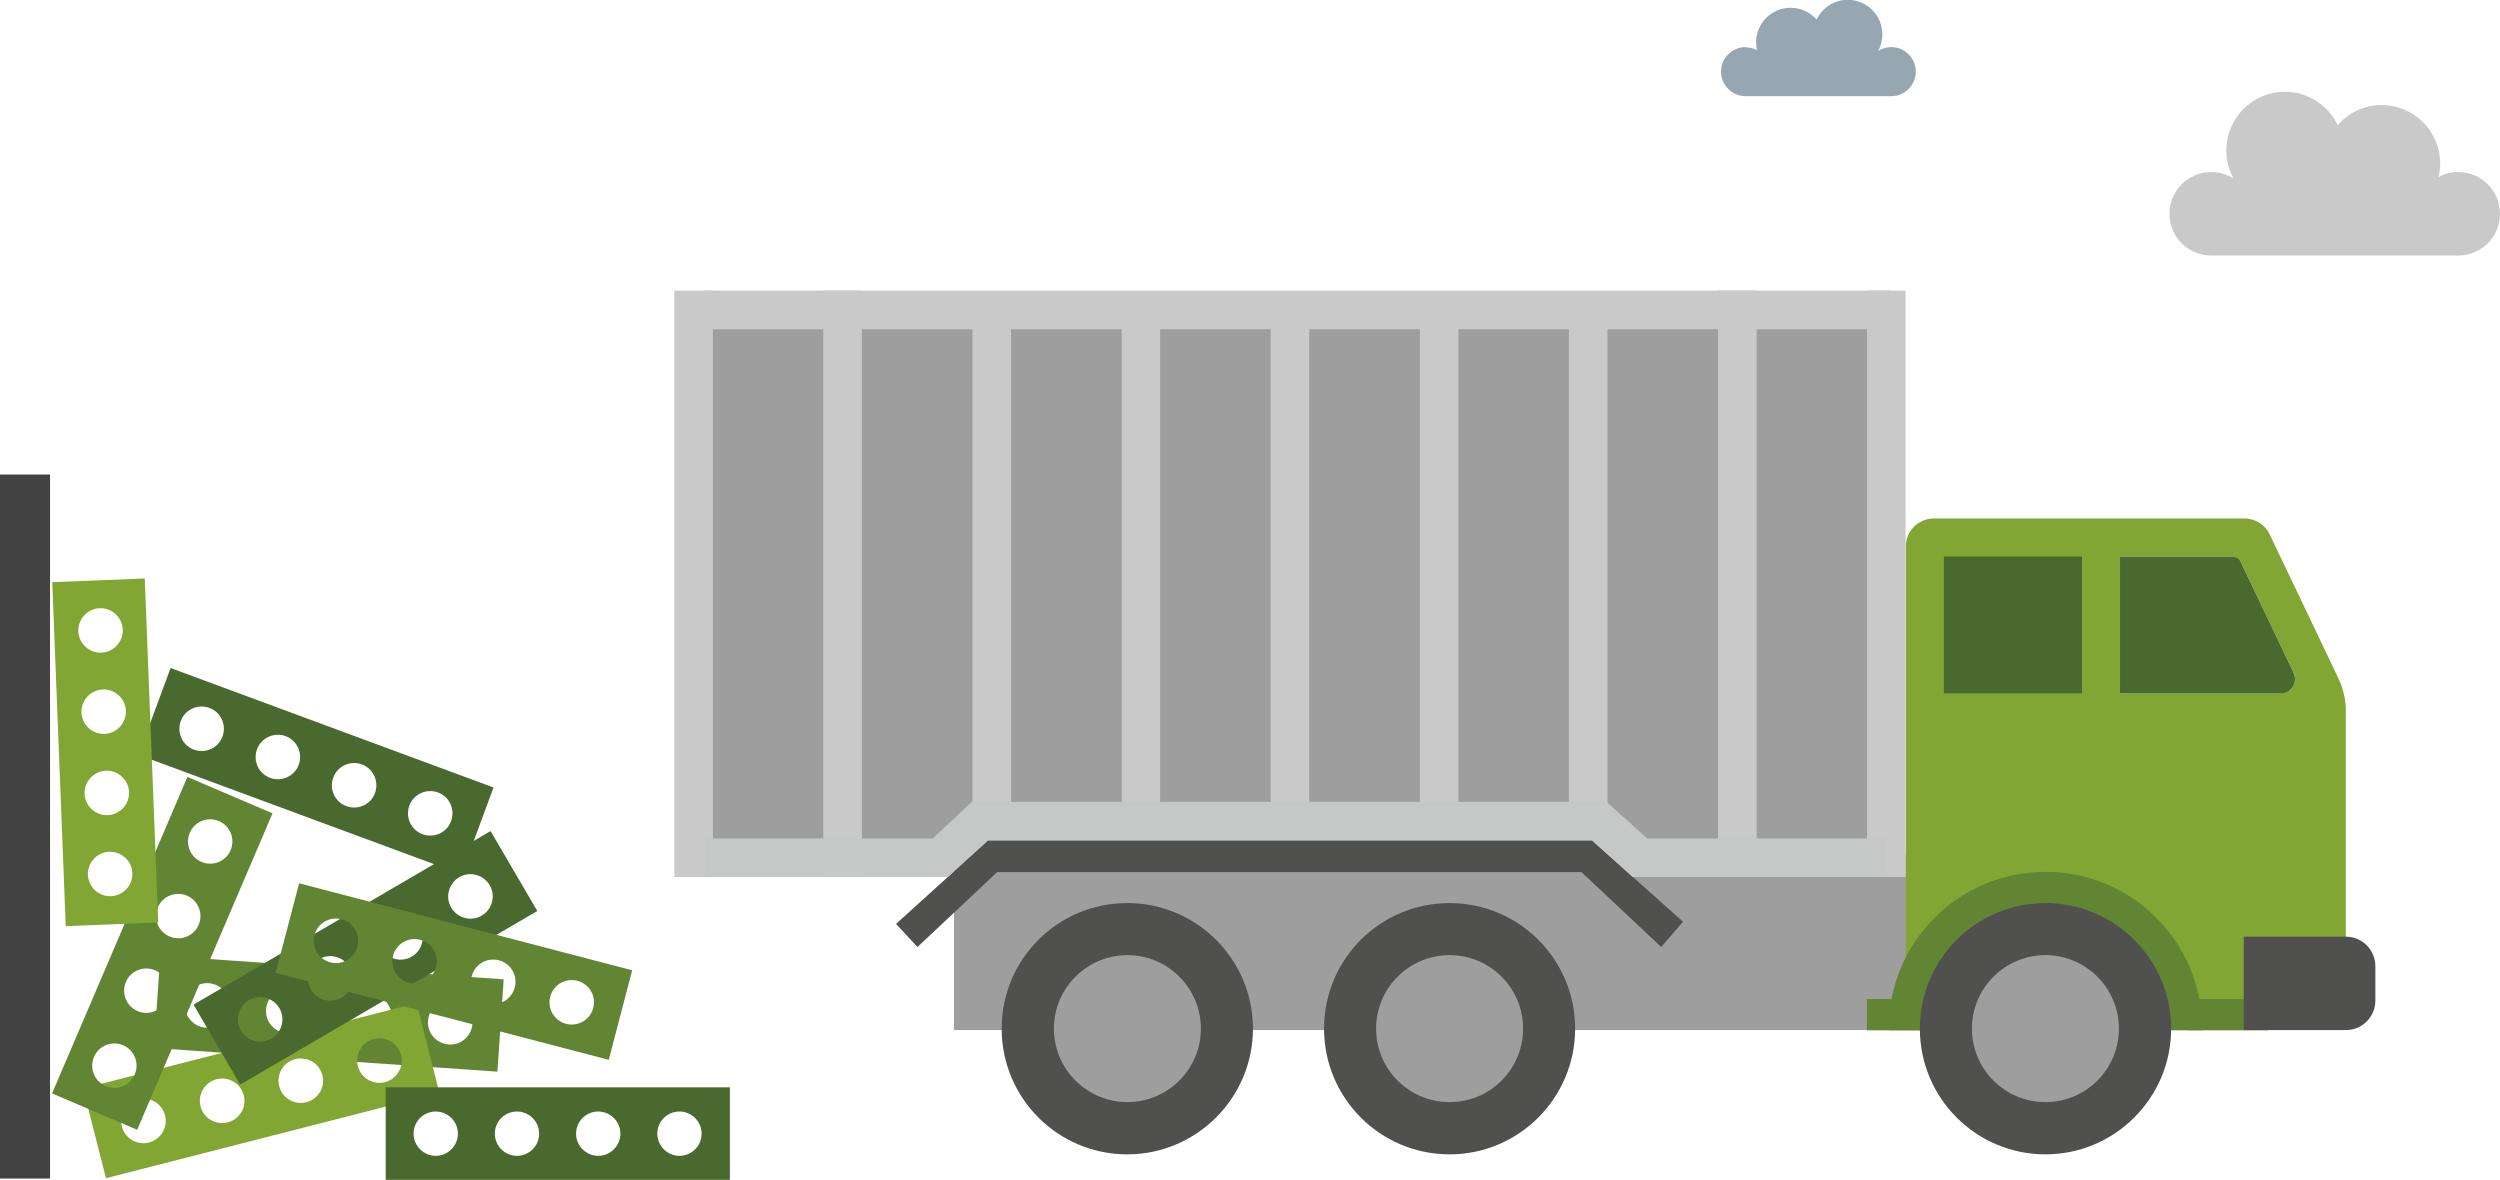 <?xml version="1.0" encoding="UTF-8"?>
<svg id="Layer_2" data-name="Layer 2" xmlns="http://www.w3.org/2000/svg" viewBox="0 0 135.4 63.9">
  <defs>
    <style>
      .cls-1 {
        fill: #96a7b1;
      }

      .cls-2 {
        fill: #808687;
      }

      .cls-3 {
        fill: #c9c9c9;
      }

      .cls-4 {
        fill: #628533;
      }

      .cls-5 {
        fill: #81a633;
      }

      .cls-6 {
        fill: #4a692e;
      }

      .cls-7 {
        fill: #9e9e9f;
      }

      .cls-8 {
        fill: #50504f;
      }

      .cls-9 {
        fill: #c6c7c7;
      }

      .cls-10 {
        fill: #434343;
        fill-rule: evenodd;
      }
    </style>
  </defs>
  <g id="Layer_1-2" data-name="Layer 1">
    <g id="Layer_1-3" data-name="Layer_1">
      <polygon class="cls-10" points="2.71 25.7 0 25.7 0 63.83 2.71 63.83 2.71 25.7"/>
      <path class="cls-6" d="m26.73,42.65l-17.49-6.47-1.74,4.7,17.49,6.47s1.74-4.7,1.74-4.7Zm-8.68-.54c.23-.62.92-.94,1.55-.71.62.23.94.92.71,1.55s-.92.94-1.55.71-.94-.92-.71-1.55Zm-4.13-1.53c.23-.62.92-.94,1.55-.71.62.23.94.92.71,1.55-.23.62-.92.94-1.55.71s-.94-.92-.71-1.55Zm-4.13-1.53c.23-.62.92-.94,1.55-.71s.94.92.71,1.55-.92.94-1.55.71c-.62-.23-.94-.92-.71-1.55Zm12.38,4.58c.23-.62.92-.94,1.55-.71s.94.92.71,1.55-.92.94-1.55.71c-.62-.23-.94-.92-.71-1.55Z"/>
      <path class="cls-4" d="m27.28,53.04l-18.6-1.28-.34,5,18.6,1.28.34-5Zm-8.48,1.93c.05-.66.62-1.17,1.29-1.12.66.05,1.17.62,1.12,1.29-.05.66-.62,1.17-1.29,1.12s-1.17-.62-1.12-1.29h0Zm-4.39-.3c.05-.66.62-1.17,1.29-1.12.66.05,1.17.62,1.12,1.29-.05.66-.62,1.17-1.29,1.12-.66-.05-1.17-.62-1.12-1.29h0Zm-4.39-.3c.05-.66.62-1.17,1.29-1.12.66.05,1.17.62,1.12,1.29-.05.66-.62,1.17-1.29,1.12-.66-.05-1.17-.62-1.12-1.29Zm13.16.91c.05-.66.62-1.17,1.29-1.12.66.05,1.17.62,1.12,1.29-.05.66-.62,1.17-1.29,1.12-.66-.05-1.17-.62-1.12-1.29h0Z"/>
      <path class="cls-5" d="m22.56,54.33l-18.06,4.62,1.24,4.86,18.06-4.62-1.24-4.86Zm-7.44,4.5c-.16-.65.22-1.3.87-1.47.65-.16,1.3.22,1.47.87s-.23,1.3-.87,1.47c-.65.16-1.3-.22-1.47-.87Zm-4.26,1.09c-.16-.65.22-1.3.87-1.47.65-.16,1.3.22,1.47.87s-.22,1.3-.87,1.47c-.65.16-1.3-.22-1.47-.87Zm-4.26,1.09c-.16-.65.22-1.3.87-1.47.65-.16,1.3.22,1.47.87.16.65-.23,1.3-.87,1.47-.65.16-1.3-.22-1.47-.87Zm12.78-3.27c-.16-.65.22-1.3.87-1.47.65-.16,1.3.22,1.47.87s-.23,1.3-.87,1.47c-.65.16-1.3-.22-1.47-.87Z"/>
      <path class="cls-6" d="m26.57,45.01l-16.09,9.4,2.53,4.33,16.09-9.4s-2.53-4.33-2.53-4.33Zm-5.92,6.37c-.34-.58-.14-1.31.43-1.65.57-.34,1.31-.14,1.65.43s.14,1.32-.43,1.65c-.58.34-1.31.14-1.65-.43Zm-3.8,2.22c-.34-.58-.14-1.31.43-1.65.57-.34,1.31-.14,1.65.43s.14,1.31-.43,1.65c-.57.34-1.31.14-1.65-.43Zm-3.8,2.22c-.34-.57-.14-1.31.43-1.65.57-.34,1.31-.14,1.65.43.34.57.14,1.32-.43,1.65-.58.34-1.32.14-1.65-.43Zm11.39-6.66c-.34-.57-.14-1.31.43-1.65.57-.34,1.31-.14,1.65.43.34.57.14,1.32-.43,1.65-.57.34-1.31.14-1.65-.43Z"/>
      <path class="cls-4" d="m34.24,52.55l-18.04-4.71-1.27,4.85,18.04,4.71,1.27-4.85Zm-8.69.32c.17-.65.83-1.03,1.47-.86.65.17,1.03.83.86,1.47-.17.65-.83,1.03-1.47.86-.65-.17-1.03-.83-.86-1.47Zm-4.26-1.11c.17-.65.83-1.03,1.47-.86.65.17,1.03.83.86,1.47-.17.65-.83,1.03-1.47.86-.65-.17-1.03-.83-.86-1.47Zm-4.26-1.11c.17-.65.83-1.03,1.47-.86.65.17,1.03.83.86,1.47s-.83,1.03-1.47.86c-.65-.17-1.03-.83-.86-1.47Zm12.77,3.33c.17-.65.83-1.03,1.47-.86.65.17,1.03.83.86,1.47-.17.65-.83,1.03-1.47.86-.65-.17-1.03-.83-.86-1.47Z"/>
      <path class="cls-6" d="m39.53,58.89h-18.64v5.02h18.64v-5.02Zm-8.33,2.51c0-.67.54-1.2,1.2-1.2s1.2.54,1.2,1.2-.54,1.2-1.2,1.2-1.2-.54-1.2-1.2Zm-4.4,0c0-.67.54-1.2,1.2-1.2s1.2.54,1.2,1.2-.54,1.2-1.2,1.2-1.2-.54-1.2-1.2Zm-4.4,0c0-.67.54-1.2,1.2-1.2s1.2.54,1.2,1.2-.54,1.2-1.2,1.2-1.2-.54-1.2-1.2Zm13.2,0c0-.67.54-1.2,1.2-1.2s1.2.54,1.2,1.2-.54,1.2-1.2,1.2-1.2-.54-1.2-1.2Z"/>
      <path class="cls-4" d="m2.82,59.22l7.33-17.14,4.61,1.97-7.33,17.14s-4.61-1.97-4.61-1.97Zm5.58-6.67c-.61-.26-1.32.02-1.58.63s.02,1.32.63,1.58,1.32-.02,1.58-.63-.02-1.32-.63-1.58Zm1.73-4.04c-.61-.26-1.32.02-1.58.63s.02,1.32.63,1.58,1.32-.02,1.58-.63-.02-1.32-.63-1.58h0Zm1.73-4.04c-.61-.26-1.32.02-1.58.63s.02,1.32.63,1.58c.61.26,1.32-.02,1.58-.63.26-.61-.02-1.32-.63-1.58Zm-5.19,12.14c-.61-.26-1.32.02-1.58.63s.02,1.32.63,1.58c.61.26,1.32-.02,1.58-.63s-.02-1.32-.63-1.58Z"/>
      <path class="cls-5" d="m3.56,50.16l-.73-18.63,5.01-.2.73,18.63-5.01.2Zm2.18-8.42c-.67.03-1.18.59-1.16,1.25.03.67.59,1.18,1.25,1.16.67-.03,1.18-.59,1.16-1.25-.03-.67-.59-1.18-1.25-1.16Zm-.17-4.4c-.67.03-1.18.59-1.16,1.25.03.67.59,1.18,1.25,1.16.67-.03,1.18-.59,1.16-1.25-.03-.67-.59-1.18-1.25-1.16Zm-.17-4.4c-.67.03-1.18.59-1.16,1.25.03.67.59,1.18,1.25,1.16.67-.03,1.18-.59,1.16-1.25-.03-.67-.59-1.18-1.25-1.16Zm.52,13.19c-.67.03-1.18.59-1.16,1.25.03.67.59,1.18,1.25,1.16.67-.03,1.18-.59,1.16-1.25s-.59-1.18-1.25-1.16Z"/>
      <polygon class="cls-7" points="37.56 16.93 37.56 46.31 101.6 46.31 101.6 16.93 37.56 16.93"/>
      <path class="cls-2" d="m115.41,30.55v7h8.11c.08,0,.16-.01.24-.04-.08.03-.15.04-.24.04h-8.11v-6.98s0-.01,0-.02h0Z"/>
      <path class="cls-2" d="m115.45,30.38s-.01.03-.02.05c0-.01.01-.03.02-.05Z"/>
      <path class="cls-2" d="m123.81,37.49c.06-.03.11-.05.16-.09-.05.04-.1.06-.16.09Z"/>
      <path class="cls-7" d="m103.21,46.31v1.01h18.53v3.43h5.3c0,3.45-1.9,5.04-4.13,5.04H51.67v-9.49h51.55Z"/>
      <path class="cls-5" d="m126.64,36.72l-3.72-7.79c-.25-.53-.79-.85-1.37-.85h-16.8c-.85,0-1.53.67-1.53,1.52v23.15l1.29-1.98c3.02-3.75,9.44-3.7,12.51,0h10.03v-12.26c0-.62-.14-1.23-.41-1.78h0Zm-3.13.84h-8.69v-7.42h6.11c.16,0,.32.09.4.24l2.89,6.05c.25.54-.14,1.12-.71,1.12Z"/>
      <polygon class="cls-6" points="112.76 37.55 112.76 30.14 105.28 30.14 105.28 37.55 112.76 37.55"/>
      <polygon class="cls-8" points="49.69 51.29 48.53 50.04 53.51 45.52 86.22 45.52 91.15 49.92 89.97 51.29 85.65 47.23 54.01 47.23 49.69 51.29"/>
      <path class="cls-8" d="m54.25,55.71c0-3.76,3.04-6.8,6.8-6.8s6.81,3.05,6.81,6.8-3.05,6.81-6.81,6.81-6.8-3.05-6.8-6.81Z"/>
      <path class="cls-8" d="m71.71,55.71c0-3.76,3.04-6.8,6.8-6.8s6.8,3.05,6.8,6.8-3.04,6.81-6.8,6.81-6.8-3.05-6.8-6.81Z"/>
      <path class="cls-7" d="m57.08,55.71c0,2.2,1.79,3.98,3.98,3.98s3.98-1.78,3.98-3.98-1.79-3.98-3.98-3.98-3.98,1.78-3.98,3.98Z"/>
      <path class="cls-7" d="m74.53,55.71c0,2.2,1.78,3.98,3.98,3.98s3.98-1.78,3.98-3.98-1.78-3.98-3.98-3.98-3.98,1.78-3.98,3.98Z"/>
      <polygon class="cls-5" points="116.69 54.33 122.16 54.33 122.16 50.76 121.75 50.76 121.75 50.36 116.69 50.36 116.69 54.33"/>
      <path class="cls-4" d="m102.3,55.71v.09h16.97v-.09c0-4.69-3.8-8.49-8.49-8.49s-8.49,3.8-8.49,8.49h0Z"/>
      <polygon class="cls-4" points="122.84 54.11 122.84 55.8 118.43 55.8 118.43 54.11 122.84 54.11"/>
      <polygon class="cls-4" points="105.52 54.11 105.52 55.8 101.11 55.8 101.11 54.11 105.52 54.11"/>
      <path class="cls-8" d="m103.98,55.71c0-3.76,3.05-6.8,6.8-6.8s6.81,3.05,6.81,6.8-3.05,6.81-6.81,6.81-6.8-3.05-6.8-6.81Z"/>
      <path class="cls-7" d="m106.8,55.71c0,2.2,1.78,3.98,3.98,3.98s3.98-1.78,3.98-3.98-1.79-3.98-3.98-3.98-3.98,1.78-3.98,3.98Z"/>
      <path class="cls-8" d="m121.52,50.73h5.53c.89,0,1.6.72,1.6,1.6v1.86c0,.89-.72,1.6-1.6,1.6h-5.53v-5.07h0Z"/>
      <path class="cls-6" d="m124.22,36.43l-2.89-6.05c-.08-.15-.23-.24-.4-.24h-6.11v7.42h8.69c.57,0,.96-.58.71-1.12Z"/>
      <polygon class="cls-3" points="38.61 15.74 36.52 15.74 36.52 47.5 38.61 47.5 38.61 15.74"/>
      <polygon class="cls-3" points="46.68 15.74 44.59 15.74 44.59 47.5 46.68 47.5 46.68 15.74"/>
      <polygon class="cls-3" points="54.76 16.79 52.67 16.79 52.67 44.83 54.76 44.83 54.76 16.79"/>
      <polygon class="cls-3" points="62.83 16.79 60.75 16.79 60.75 44.83 62.83 44.83 62.83 16.79"/>
      <polygon class="cls-3" points="70.91 16.79 68.82 16.79 68.82 44.83 70.91 44.83 70.91 16.79"/>
      <polygon class="cls-3" points="78.99 16.79 76.9 16.79 76.9 44.83 78.99 44.83 78.99 16.79"/>
      <polygon class="cls-3" points="87.06 16.79 84.97 16.79 84.97 44.83 87.06 44.83 87.06 16.79"/>
      <polygon class="cls-3" points="95.14 15.74 93.05 15.74 93.05 47.5 95.14 47.5 95.14 15.74"/>
      <polygon class="cls-3" points="103.21 15.74 101.12 15.74 101.12 47.5 103.21 47.5 103.21 15.74"/>
      <polygon class="cls-3" points="102.38 17.83 102.38 15.74 38.17 15.74 38.17 17.83 102.38 17.83"/>
      <polygon class="cls-9" points="102.17 45.41 89.21 45.41 87.01 43.43 52.63 43.43 50.52 45.41 38.17 45.41 38.17 47.5 51.33 47.5 53.51 45.52 86.22 45.52 88.43 47.5 102.17 47.5 102.17 45.41"/>
      <path class="cls-3" d="m133.15,9.31c-.39,0-.76.1-1.08.28.05-.23.09-.48.09-.73,0-1.75-1.42-3.17-3.17-3.17-.95,0-1.81.42-2.38,1.09-.51-1.07-1.6-1.81-2.86-1.81-1.75,0-3.17,1.42-3.17,3.17,0,.55.14,1.08.39,1.53-.35-.22-.76-.35-1.21-.35-1.25,0-2.26,1.01-2.26,2.26s1.01,2.26,2.26,2.26h13.38c1.25,0,2.26-1.01,2.26-2.26s-1.01-2.26-2.26-2.26h0Z"/>
      <path class="cls-1" d="m94.52,2.56c.23,0,.45.06.64.16-.03-.14-.05-.28-.05-.43,0-1.03.84-1.87,1.87-1.87.56,0,1.06.25,1.41.64.3-.63.94-1.07,1.69-1.07,1.03,0,1.87.84,1.87,1.87,0,.33-.08.63-.23.9.2-.13.45-.21.71-.21.73,0,1.33.6,1.33,1.33s-.6,1.33-1.33,1.33h-7.89c-.73,0-1.33-.6-1.33-1.33s.6-1.33,1.33-1.33h0Z"/>
    </g>
  </g>
</svg>
